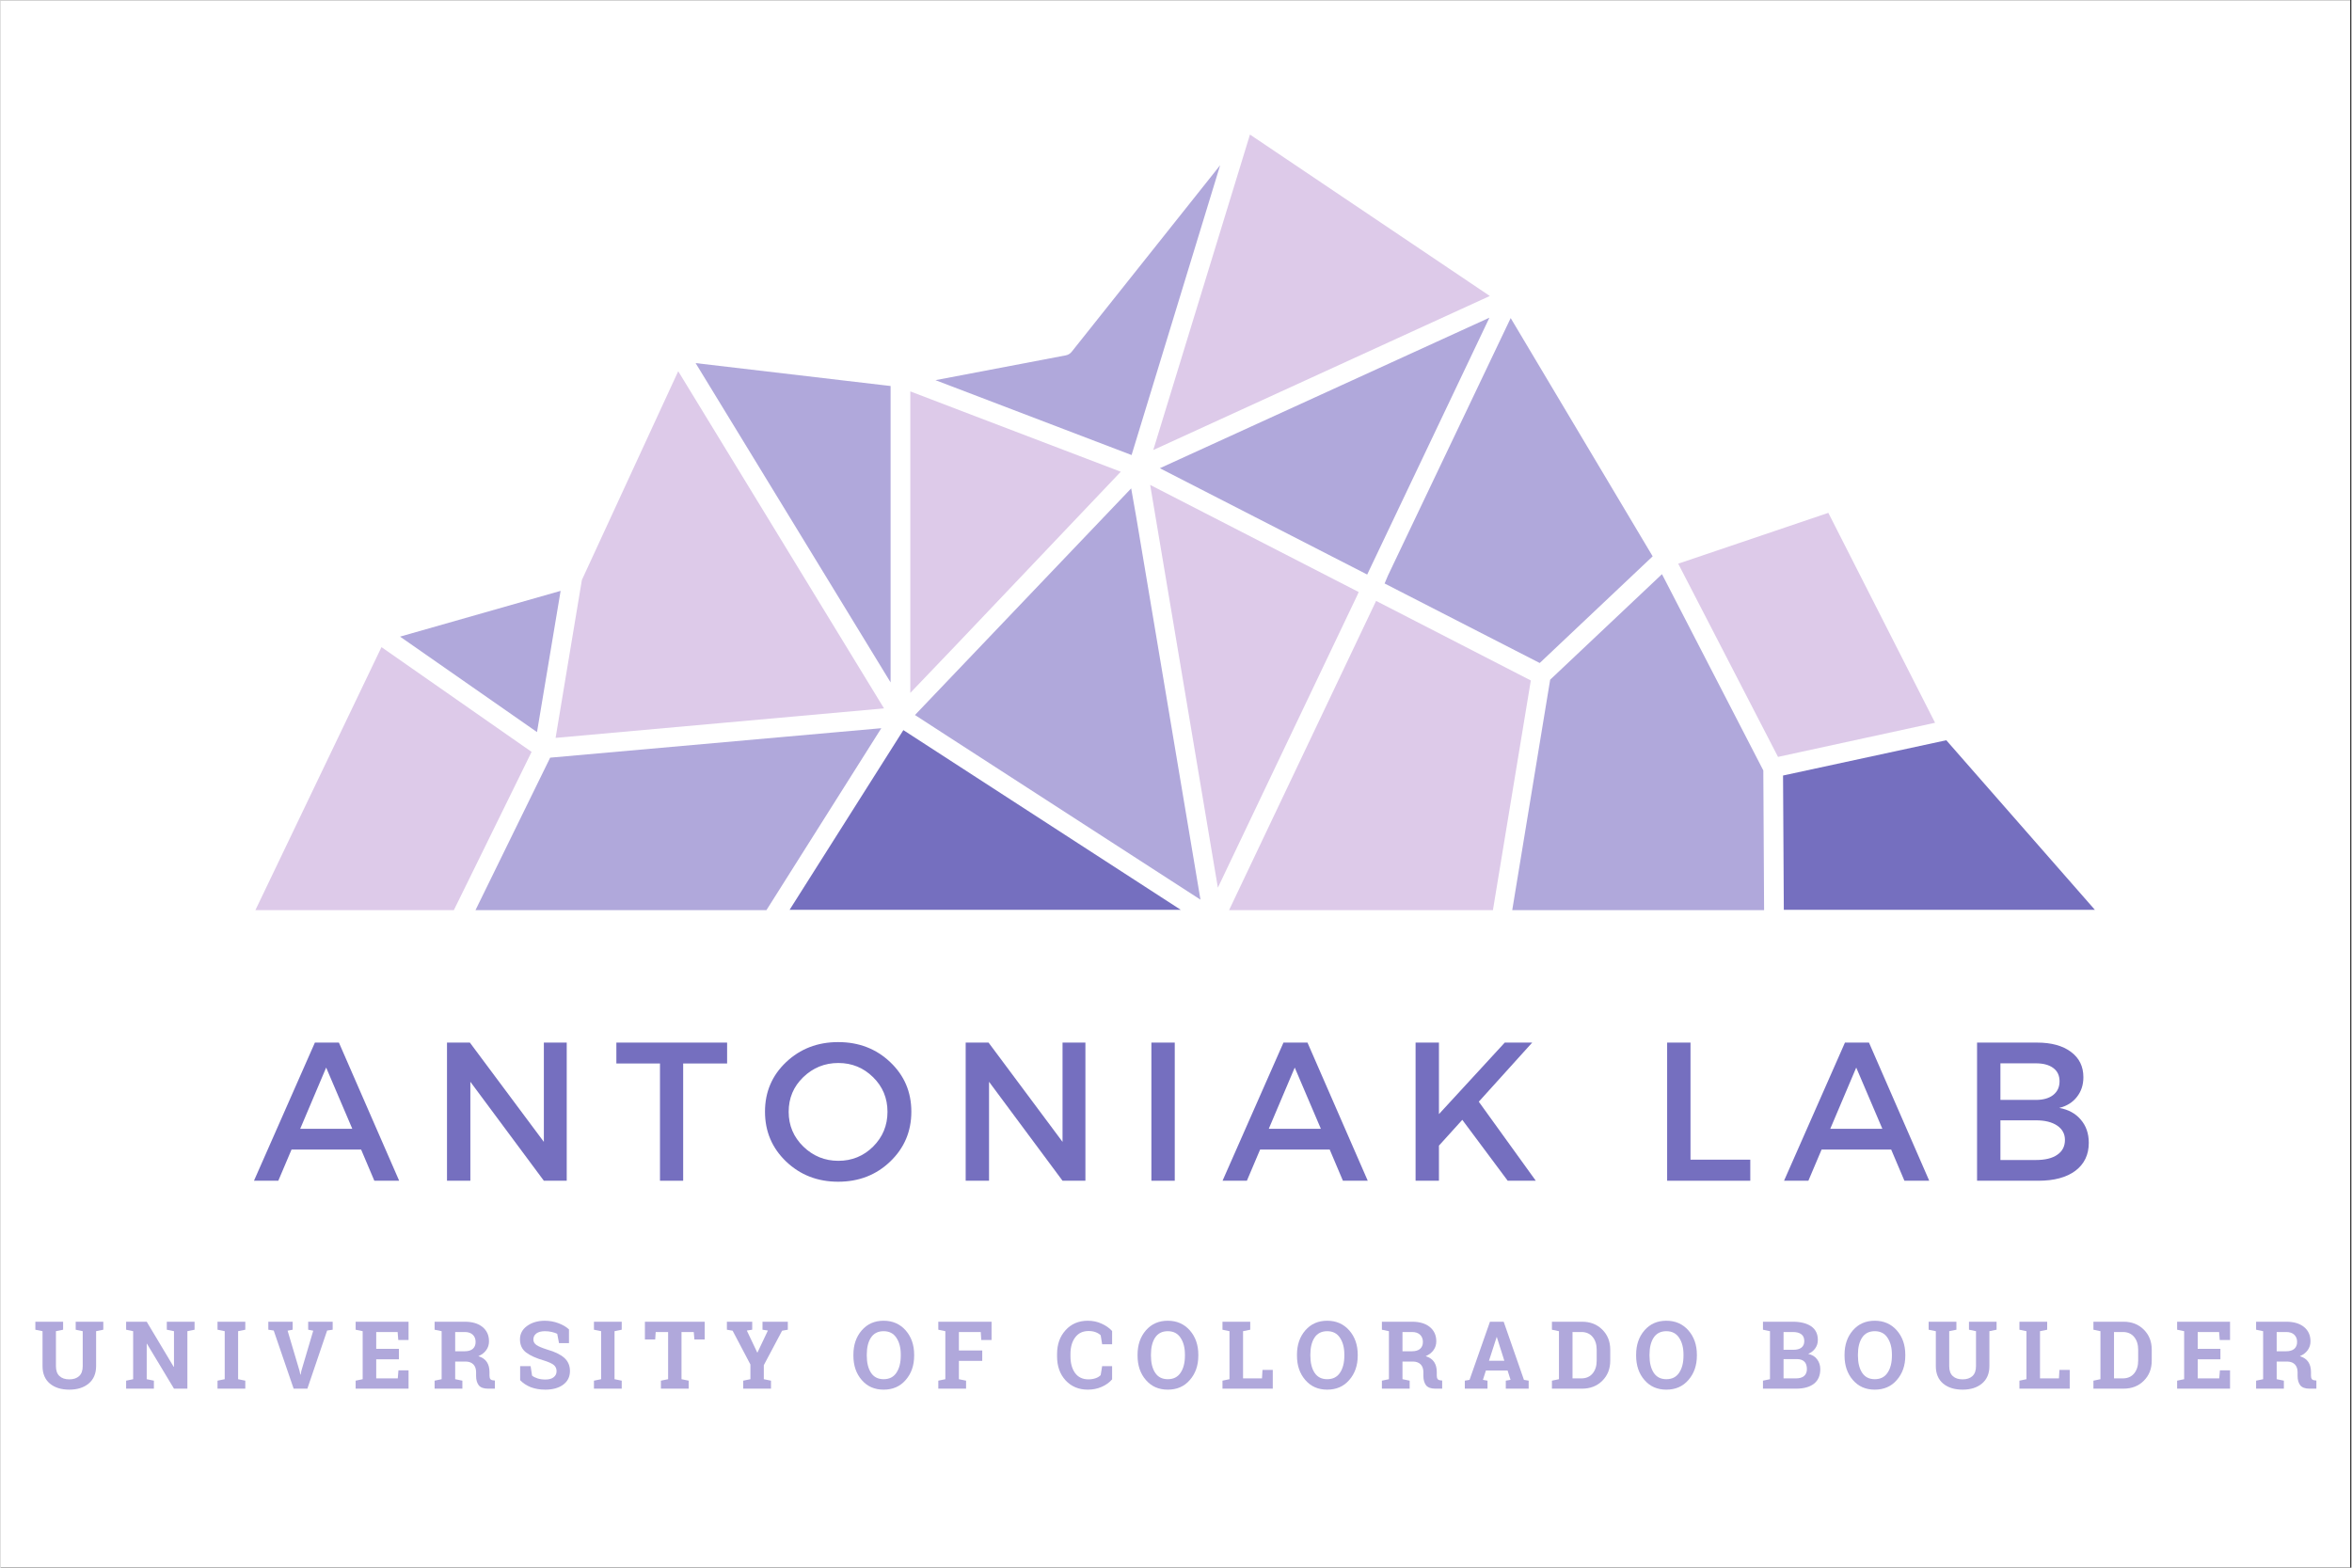 <svg xmlns="http://www.w3.org/2000/svg" xmlns:xlink="http://www.w3.org/1999/xlink" width="300" zoomAndPan="magnify" viewBox="0 0 224.88 150" height="200" preserveAspectRatio="xMidYMid meet" version="1.2"><rect x="0" y="0" width="224.88" height="150" fill="#333333" stroke="none"/><defs><clipPath id="7ecc6bb262"><path d="M 0 0.039 L 224.762 0.039 L 224.762 149.961 L 0 149.961 Z M 0 0.039 "/></clipPath><clipPath id="6f0a64b45a"><path d="M 75.441 69.676 L 200.34 69.676 L 200.34 87.086 L 75.441 87.086 Z M 75.441 69.676 "/></clipPath><clipPath id="1b5593292c"><path d="M 24.371 12.875 L 185.352 12.875 L 185.352 87.086 L 24.371 87.086 Z M 24.371 12.875 "/></clipPath><clipPath id="04273c60e3"><path d="M 38.062 15.473 L 168.699 15.473 L 168.699 87.086 L 38.062 87.086 Z M 38.062 15.473 "/></clipPath></defs><g id="00fef6f7a7"><g clip-rule="nonzero" clip-path="url(#7ecc6bb262)"><path style=" stroke:none;fill-rule:nonzero;fill:#ffffff;fill-opacity:1;" d="M 0 0.039 L 224.879 0.039 L 224.879 149.961 L 0 149.961 Z M 0 0.039 "/><path style=" stroke:none;fill-rule:nonzero;fill:#ffffff;fill-opacity:1;" d="M 0 0.039 L 224.879 0.039 L 224.879 149.961 L 0 149.961 Z M 0 0.039 "/></g><g clip-rule="nonzero" clip-path="url(#6f0a64b45a)"><path style=" stroke:none;fill-rule:nonzero;fill:#756fbf;fill-opacity:1;" d="M 170.512 74.203 L 170.586 87.051 L 200.34 87.051 L 186.129 70.828 Z M 103.086 80.699 L 112.891 87.051 L 75.477 87.051 L 86.359 69.859 L 103.086 80.699 "/></g><g clip-rule="nonzero" clip-path="url(#1b5593292c)"><path style=" stroke:none;fill-rule:nonzero;fill:#ddcae9;fill-opacity:1;" d="M 174.844 49.07 L 160.484 53.934 L 170.031 72.422 L 185.055 69.156 Z M 129.914 56.645 L 109.969 46.398 L 116.445 84.934 L 129.805 56.906 Z M 131.582 57.496 L 117.516 87.086 L 142.758 87.086 L 146.383 65.109 Z M 50.793 71.941 L 36.434 61.918 L 24.371 87.086 L 43.355 87.086 L 44.762 84.227 Z M 53.09 70.602 L 84.508 67.781 L 64.82 35.52 L 55.605 55.492 Z M 107.156 45.137 L 92.168 39.418 L 87.023 37.449 L 87.023 66.297 L 91.391 61.73 Z M 110.266 43.059 L 119.516 12.875 L 142.461 28.32 Z M 110.266 43.059 "/></g><g clip-rule="nonzero" clip-path="url(#04273c60e3)"><path style=" stroke:none;fill-rule:nonzero;fill:#b0a8db;fill-opacity:1;" d="M 52.57 72.496 L 45.426 87.086 L 73.258 87.086 L 84.25 69.676 Z M 158.93 54.938 L 148.234 65.035 L 144.605 87.086 L 168.699 87.086 L 168.625 73.719 Z M 108.152 46.73 L 87.469 68.414 L 90.727 70.527 L 114.781 86.082 L 108.637 49.48 Z M 85.137 36.934 L 66.484 34.742 L 85.137 65.293 L 85.137 36.895 Z M 51.312 70.047 L 53.57 56.535 L 38.211 60.914 Z M 142.422 30.398 L 110.895 44.801 L 130.73 54.973 Z M 116.664 15.809 L 102.457 33.664 C 102.316 33.84 102.121 33.957 101.902 34 L 89.43 36.375 L 108.191 43.539 Z M 132.727 55.047 L 144.457 30.434 L 158.039 53.23 L 147.234 63.438 L 132.395 55.828 L 132.727 55.047 "/></g><g style="fill:#756fbf;fill-opacity:1;"><g transform="translate(24.22, 112.976)"><path style="stroke:none" d="M 10.266 -2.984 L 3.609 -2.984 L 2.344 0 L 0.016 0 L 5.844 -13.219 L 8.141 -13.219 L 13.906 0 L 11.531 0 Z M 9.422 -4.969 L 6.922 -10.828 L 4.438 -4.969 Z M 9.422 -4.969 "/></g></g><g style="fill:#756fbf;fill-opacity:1;"><g transform="translate(40.967, 112.976)"><path style="stroke:none" d="M 13.188 0 L 11 0 L 3.969 -9.469 L 3.969 0 L 1.734 0 L 1.734 -13.219 L 3.922 -13.219 L 11 -3.719 L 11 -13.219 L 13.188 -13.219 Z M 13.188 0 "/></g></g><g style="fill:#756fbf;fill-opacity:1;"><g transform="translate(58.732, 112.976)"><path style="stroke:none" d="M 10.766 -11.219 L 6.562 -11.219 L 6.562 0 L 4.344 0 L 4.344 -11.219 L 0.172 -11.219 L 0.172 -13.219 L 10.766 -13.219 Z M 10.766 -11.219 "/></g></g><g style="fill:#756fbf;fill-opacity:1;"><g transform="translate(72.481, 112.976)"><path style="stroke:none" d="M 2.656 -11.344 C 4.008 -12.625 5.672 -13.266 7.641 -13.266 C 9.617 -13.266 11.281 -12.625 12.625 -11.344 C 13.969 -10.07 14.641 -8.492 14.641 -6.609 C 14.641 -4.723 13.969 -3.133 12.625 -1.844 C 11.281 -0.551 9.617 0.094 7.641 0.094 C 5.672 0.094 4.008 -0.551 2.656 -1.844 C 1.312 -3.133 0.641 -4.723 0.641 -6.609 C 0.641 -8.492 1.312 -10.07 2.656 -11.344 Z M 7.656 -11.266 C 6.352 -11.266 5.234 -10.812 4.297 -9.906 C 3.367 -9.008 2.906 -7.906 2.906 -6.594 C 2.906 -5.289 3.375 -4.18 4.312 -3.266 C 5.25 -2.359 6.363 -1.906 7.656 -1.906 C 8.957 -1.906 10.066 -2.359 10.984 -3.266 C 11.898 -4.18 12.359 -5.289 12.359 -6.594 C 12.359 -7.906 11.898 -9.008 10.984 -9.906 C 10.066 -10.812 8.957 -11.266 7.656 -11.266 Z M 7.656 -11.266 "/></g></g><g style="fill:#756fbf;fill-opacity:1;"><g transform="translate(90.586, 112.976)"><path style="stroke:none" d="M 13.188 0 L 11 0 L 3.969 -9.469 L 3.969 0 L 1.734 0 L 1.734 -13.219 L 3.922 -13.219 L 11 -3.719 L 11 -13.219 L 13.188 -13.219 Z M 13.188 0 "/></g></g><g style="fill:#756fbf;fill-opacity:1;"><g transform="translate(108.352, 112.976)"><path style="stroke:none" d="M 3.969 0 L 1.734 0 L 1.734 -13.219 L 3.969 -13.219 Z M 3.969 0 "/></g></g><g style="fill:#756fbf;fill-opacity:1;"><g transform="translate(116.877, 112.976)"><path style="stroke:none" d="M 10.266 -2.984 L 3.609 -2.984 L 2.344 0 L 0.016 0 L 5.844 -13.219 L 8.141 -13.219 L 13.906 0 L 11.531 0 Z M 9.422 -4.969 L 6.922 -10.828 L 4.438 -4.969 Z M 9.422 -4.969 "/></g></g><g style="fill:#756fbf;fill-opacity:1;"><g transform="translate(133.625, 112.976)"><path style="stroke:none" d="M 10.547 0 L 6.203 -5.828 L 3.969 -3.359 L 3.969 0 L 1.734 0 L 1.734 -13.219 L 3.969 -13.219 L 3.969 -6.375 L 10.266 -13.219 L 12.891 -13.219 L 7.781 -7.562 L 13.234 0 Z M 10.547 0 "/></g></g><g style="fill:#756fbf;fill-opacity:1;"><g transform="translate(149.995, 112.976)"><path style="stroke:none" d=""/></g></g><g style="fill:#756fbf;fill-opacity:1;"><g transform="translate(157.69, 112.976)"><path style="stroke:none" d="M 3.969 -2.016 L 9.688 -2.016 L 9.688 0 L 1.734 0 L 1.734 -13.219 L 3.969 -13.219 Z M 3.969 -2.016 "/></g></g><g style="fill:#756fbf;fill-opacity:1;"><g transform="translate(170.591, 112.976)"><path style="stroke:none" d="M 10.266 -2.984 L 3.609 -2.984 L 2.344 0 L 0.016 0 L 5.844 -13.219 L 8.141 -13.219 L 13.906 0 L 11.531 0 Z M 9.422 -4.969 L 6.922 -10.828 L 4.438 -4.969 Z M 9.422 -4.969 "/></g></g><g style="fill:#756fbf;fill-opacity:1;"><g transform="translate(187.338, 112.976)"><path style="stroke:none" d="M 1.734 -13.219 L 7.469 -13.219 C 8.844 -13.219 9.926 -12.922 10.719 -12.328 C 11.508 -11.742 11.906 -10.938 11.906 -9.906 C 11.906 -9.164 11.695 -8.535 11.281 -8.016 C 10.875 -7.492 10.312 -7.145 9.594 -6.969 C 10.469 -6.812 11.156 -6.438 11.656 -5.844 C 12.164 -5.258 12.422 -4.52 12.422 -3.625 C 12.422 -2.488 11.992 -1.598 11.141 -0.953 C 10.285 -0.316 9.109 0 7.609 0 L 1.734 0 Z M 3.969 -11.234 L 3.969 -7.734 L 7.359 -7.734 C 8.066 -7.734 8.617 -7.891 9.016 -8.203 C 9.422 -8.523 9.625 -8.961 9.625 -9.516 C 9.625 -10.066 9.426 -10.488 9.031 -10.781 C 8.633 -11.082 8.078 -11.234 7.359 -11.234 Z M 3.969 -5.781 L 3.969 -1.984 L 7.359 -1.984 C 8.242 -1.984 8.926 -2.148 9.406 -2.484 C 9.895 -2.816 10.141 -3.289 10.141 -3.906 C 10.141 -4.488 9.891 -4.945 9.391 -5.281 C 8.898 -5.613 8.223 -5.781 7.359 -5.781 Z M 3.969 -5.781 "/></g></g><g style="fill:#b0a8db;fill-opacity:1;"><g transform="translate(3.15, 132.871)"><path style="stroke:none" d="M 2.828 -6.406 L 2.828 -5.641 L 2.141 -5.5 L 2.141 -2.156 C 2.141 -1.727 2.254 -1.41 2.484 -1.203 C 2.711 -0.992 3.023 -0.891 3.422 -0.891 C 3.816 -0.891 4.129 -0.992 4.359 -1.203 C 4.586 -1.41 4.703 -1.727 4.703 -2.156 L 4.703 -5.5 L 4.031 -5.641 L 4.031 -6.406 L 6.672 -6.406 L 6.672 -5.641 L 5.984 -5.5 L 5.984 -2.156 C 5.984 -1.438 5.742 -0.879 5.266 -0.484 C 4.797 -0.098 4.18 0.094 3.422 0.094 C 2.648 0.094 2.031 -0.098 1.562 -0.484 C 1.094 -0.879 0.859 -1.438 0.859 -2.156 L 0.859 -5.5 L 0.172 -5.641 L 0.172 -6.406 Z M 2.828 -6.406 "/></g></g><g style="fill:#b0a8db;fill-opacity:1;"><g transform="translate(11.756, 132.871)"><path style="stroke:none" d="M 6.797 -6.406 L 6.797 -5.641 L 6.109 -5.5 L 6.109 0 L 4.828 0 L 2.234 -4.312 L 2.219 -4.312 L 2.219 -0.906 L 2.906 -0.766 L 2.906 0 L 0.25 0 L 0.25 -0.766 L 0.922 -0.906 L 0.922 -5.5 L 0.25 -5.641 L 0.25 -6.406 L 2.219 -6.406 L 4.797 -2.094 L 4.828 -2.094 L 4.828 -5.5 L 4.141 -5.641 L 4.141 -6.406 Z M 6.797 -6.406 "/></g></g><g style="fill:#b0a8db;fill-opacity:1;"><g transform="translate(20.515, 132.871)"><path style="stroke:none" d="M 0.234 -5.641 L 0.234 -6.406 L 2.891 -6.406 L 2.891 -5.641 L 2.203 -5.5 L 2.203 -0.906 L 2.891 -0.766 L 2.891 0 L 0.234 0 L 0.234 -0.766 L 0.922 -0.906 L 0.922 -5.5 Z M 0.234 -5.641 "/></g></g><g style="fill:#b0a8db;fill-opacity:1;"><g transform="translate(25.453, 132.871)"><path style="stroke:none" d="M 2.484 -5.641 L 2 -5.547 L 3.141 -1.703 L 3.219 -1.344 L 3.25 -1.344 L 3.312 -1.688 L 4.453 -5.547 L 3.969 -5.641 L 3.969 -6.406 L 6.312 -6.406 L 6.312 -5.641 L 5.781 -5.562 L 3.891 0 L 2.578 0 L 0.672 -5.562 L 0.156 -5.641 L 0.156 -6.406 L 2.484 -6.406 Z M 2.484 -5.641 "/></g></g><g style="fill:#b0a8db;fill-opacity:1;"><g transform="translate(33.712, 132.871)"><path style="stroke:none" d="M 4.391 -2.812 L 2.219 -2.812 L 2.219 -0.984 L 4.281 -0.984 L 4.344 -1.75 L 5.312 -1.75 L 5.312 0 L 0.25 0 L 0.25 -0.766 L 0.922 -0.906 L 0.922 -5.5 L 0.25 -5.641 L 0.25 -6.406 L 5.312 -6.406 L 5.312 -4.656 L 4.328 -4.656 L 4.266 -5.422 L 2.219 -5.422 L 2.219 -3.812 L 4.391 -3.812 Z M 4.391 -2.812 "/></g></g><g style="fill:#b0a8db;fill-opacity:1;"><g transform="translate(41.266, 132.871)"><path style="stroke:none" d="M 3.125 -6.406 C 3.852 -6.406 4.422 -6.238 4.828 -5.906 C 5.242 -5.57 5.453 -5.113 5.453 -4.531 C 5.453 -4.207 5.363 -3.926 5.188 -3.688 C 5.02 -3.445 4.77 -3.254 4.438 -3.109 C 4.812 -2.992 5.082 -2.805 5.25 -2.547 C 5.414 -2.297 5.5 -1.977 5.5 -1.594 L 5.5 -1.266 C 5.5 -1.117 5.523 -1.004 5.578 -0.922 C 5.641 -0.848 5.734 -0.805 5.859 -0.797 L 6.016 -0.781 L 6.016 0 L 5.359 0 C 4.941 0 4.645 -0.109 4.469 -0.328 C 4.301 -0.555 4.219 -0.852 4.219 -1.219 L 4.219 -1.578 C 4.219 -1.891 4.133 -2.133 3.969 -2.312 C 3.801 -2.488 3.566 -2.582 3.266 -2.594 L 2.219 -2.594 L 2.219 -0.906 L 2.906 -0.766 L 2.906 0 L 0.25 0 L 0.25 -0.766 L 0.922 -0.906 L 0.922 -5.5 L 0.25 -5.641 L 0.25 -6.406 Z M 2.219 -3.578 L 3.109 -3.578 C 3.461 -3.578 3.727 -3.656 3.906 -3.812 C 4.082 -3.969 4.172 -4.188 4.172 -4.469 C 4.172 -4.758 4.082 -4.988 3.906 -5.156 C 3.727 -5.332 3.469 -5.422 3.125 -5.422 L 2.219 -5.422 Z M 2.219 -3.578 "/></g></g><g style="fill:#b0a8db;fill-opacity:1;"><g transform="translate(49.261, 132.871)"><path style="stroke:none" d="M 5.109 -4.359 L 4.156 -4.359 L 3.984 -5.25 C 3.867 -5.312 3.703 -5.367 3.484 -5.422 C 3.273 -5.473 3.051 -5.5 2.812 -5.5 C 2.457 -5.5 2.18 -5.426 1.984 -5.281 C 1.797 -5.133 1.703 -4.941 1.703 -4.703 C 1.703 -4.492 1.801 -4.316 2 -4.172 C 2.207 -4.035 2.555 -3.891 3.047 -3.734 C 3.754 -3.535 4.289 -3.273 4.656 -2.953 C 5.02 -2.629 5.203 -2.207 5.203 -1.688 C 5.203 -1.133 4.984 -0.695 4.547 -0.375 C 4.117 -0.062 3.551 0.094 2.844 0.094 C 2.332 0.094 1.867 0.016 1.453 -0.141 C 1.047 -0.305 0.707 -0.531 0.438 -0.812 L 0.438 -2.156 L 1.438 -2.156 L 1.578 -1.25 C 1.703 -1.145 1.875 -1.055 2.094 -0.984 C 2.32 -0.91 2.57 -0.875 2.844 -0.875 C 3.195 -0.875 3.461 -0.945 3.641 -1.094 C 3.828 -1.238 3.922 -1.43 3.922 -1.672 C 3.922 -1.922 3.832 -2.117 3.656 -2.266 C 3.477 -2.41 3.172 -2.551 2.734 -2.688 C 1.973 -2.906 1.395 -3.164 1 -3.469 C 0.613 -3.77 0.422 -4.188 0.422 -4.719 C 0.422 -5.238 0.641 -5.66 1.078 -5.984 C 1.523 -6.316 2.082 -6.488 2.75 -6.5 C 3.238 -6.5 3.688 -6.422 4.094 -6.266 C 4.5 -6.117 4.836 -5.922 5.109 -5.672 Z M 5.109 -4.359 "/></g></g><g style="fill:#b0a8db;fill-opacity:1;"><g transform="translate(56.525, 132.871)"><path style="stroke:none" d="M 0.234 -5.641 L 0.234 -6.406 L 2.891 -6.406 L 2.891 -5.641 L 2.203 -5.5 L 2.203 -0.906 L 2.891 -0.766 L 2.891 0 L 0.234 0 L 0.234 -0.766 L 0.922 -0.906 L 0.922 -5.5 Z M 0.234 -5.641 "/></g></g><g style="fill:#b0a8db;fill-opacity:1;"><g transform="translate(61.463, 132.871)"><path style="stroke:none" d="M 5.891 -6.406 L 5.891 -4.703 L 4.906 -4.703 L 4.844 -5.422 L 3.672 -5.422 L 3.672 -0.906 L 4.359 -0.766 L 4.359 0 L 1.703 0 L 1.703 -0.766 L 2.391 -0.906 L 2.391 -5.422 L 1.203 -5.422 L 1.156 -4.703 L 0.172 -4.703 L 0.172 -6.406 Z M 5.891 -6.406 "/></g></g><g style="fill:#b0a8db;fill-opacity:1;"><g transform="translate(69.321, 132.871)"><path style="stroke:none" d="M 2.578 -5.641 L 2.062 -5.562 L 3.062 -3.453 L 3.078 -3.453 L 4.078 -5.562 L 3.562 -5.641 L 3.562 -6.406 L 5.984 -6.406 L 5.984 -5.641 L 5.438 -5.547 L 3.688 -2.25 L 3.688 -0.906 L 4.375 -0.766 L 4.375 0 L 1.719 0 L 1.719 -0.766 L 2.406 -0.906 L 2.406 -2.312 L 0.703 -5.547 L 0.156 -5.641 L 0.156 -6.406 L 2.578 -6.406 Z M 2.578 -5.641 "/></g></g><g style="fill:#b0a8db;fill-opacity:1;"><g transform="translate(77.272, 132.871)"><path style="stroke:none" d=""/></g></g><g style="fill:#b0a8db;fill-opacity:1;"><g transform="translate(81.282, 132.871)"><path style="stroke:none" d="M 6.109 -3.156 C 6.109 -2.219 5.836 -1.441 5.297 -0.828 C 4.766 -0.211 4.062 0.094 3.188 0.094 C 2.32 0.094 1.625 -0.211 1.094 -0.828 C 0.562 -1.441 0.297 -2.219 0.297 -3.156 L 0.297 -3.25 C 0.297 -4.188 0.562 -4.961 1.094 -5.578 C 1.625 -6.191 2.32 -6.5 3.188 -6.5 C 4.051 -6.5 4.754 -6.191 5.297 -5.578 C 5.836 -4.961 6.109 -4.188 6.109 -3.25 Z M 4.828 -3.266 C 4.828 -3.922 4.688 -4.457 4.406 -4.875 C 4.133 -5.289 3.727 -5.5 3.188 -5.5 C 2.645 -5.5 2.238 -5.289 1.969 -4.875 C 1.707 -4.469 1.578 -3.93 1.578 -3.266 L 1.578 -3.156 C 1.578 -2.477 1.711 -1.93 1.984 -1.516 C 2.254 -1.109 2.656 -0.906 3.188 -0.906 C 3.727 -0.906 4.133 -1.109 4.406 -1.516 C 4.688 -1.93 4.828 -2.477 4.828 -3.156 Z M 4.828 -3.266 "/></g></g><g style="fill:#b0a8db;fill-opacity:1;"><g transform="translate(89.452, 132.871)"><path style="stroke:none" d="M 0.25 -0.766 L 0.922 -0.906 L 0.922 -5.5 L 0.25 -5.641 L 0.25 -6.406 L 5.344 -6.406 L 5.344 -4.656 L 4.359 -4.656 L 4.312 -5.422 L 2.219 -5.422 L 2.219 -3.656 L 4.453 -3.656 L 4.453 -2.656 L 2.219 -2.656 L 2.219 -0.906 L 2.906 -0.766 L 2.906 0 L 0.25 0 Z M 0.25 -0.766 "/></g></g><g style="fill:#b0a8db;fill-opacity:1;"><g transform="translate(96.818, 132.871)"><path style="stroke:none" d=""/></g></g><g style="fill:#b0a8db;fill-opacity:1;"><g transform="translate(100.828, 132.871)"><path style="stroke:none" d="M 5.5 -4.25 L 4.547 -4.25 L 4.406 -5.109 C 4.281 -5.234 4.117 -5.332 3.922 -5.406 C 3.734 -5.477 3.508 -5.516 3.25 -5.516 C 2.695 -5.516 2.27 -5.312 1.969 -4.906 C 1.664 -4.5 1.516 -3.969 1.516 -3.312 L 1.516 -3.094 C 1.516 -2.445 1.66 -1.914 1.953 -1.5 C 2.254 -1.094 2.68 -0.891 3.234 -0.891 C 3.484 -0.891 3.711 -0.926 3.922 -1 C 4.129 -1.07 4.289 -1.172 4.406 -1.297 L 4.547 -2.156 L 5.5 -2.156 L 5.5 -0.891 C 5.238 -0.586 4.906 -0.348 4.5 -0.172 C 4.102 0.004 3.66 0.094 3.172 0.094 C 2.305 0.094 1.598 -0.203 1.047 -0.797 C 0.504 -1.391 0.234 -2.156 0.234 -3.094 L 0.234 -3.312 C 0.234 -4.238 0.504 -5 1.047 -5.594 C 1.586 -6.195 2.297 -6.5 3.172 -6.5 C 3.66 -6.5 4.102 -6.406 4.5 -6.219 C 4.906 -6.039 5.238 -5.805 5.5 -5.516 Z M 5.5 -4.25 "/></g></g><g style="fill:#b0a8db;fill-opacity:1;"><g transform="translate(108.466, 132.871)"><path style="stroke:none" d="M 6.109 -3.156 C 6.109 -2.219 5.836 -1.441 5.297 -0.828 C 4.766 -0.211 4.062 0.094 3.188 0.094 C 2.32 0.094 1.625 -0.211 1.094 -0.828 C 0.562 -1.441 0.297 -2.219 0.297 -3.156 L 0.297 -3.25 C 0.297 -4.188 0.562 -4.961 1.094 -5.578 C 1.625 -6.191 2.32 -6.5 3.188 -6.5 C 4.051 -6.5 4.754 -6.191 5.297 -5.578 C 5.836 -4.961 6.109 -4.188 6.109 -3.25 Z M 4.828 -3.266 C 4.828 -3.922 4.688 -4.457 4.406 -4.875 C 4.133 -5.289 3.727 -5.5 3.188 -5.5 C 2.645 -5.5 2.238 -5.289 1.969 -4.875 C 1.707 -4.469 1.578 -3.93 1.578 -3.266 L 1.578 -3.156 C 1.578 -2.477 1.711 -1.93 1.984 -1.516 C 2.254 -1.109 2.656 -0.906 3.188 -0.906 C 3.727 -0.906 4.133 -1.109 4.406 -1.516 C 4.688 -1.93 4.828 -2.477 4.828 -3.156 Z M 4.828 -3.266 "/></g></g><g style="fill:#b0a8db;fill-opacity:1;"><g transform="translate(116.636, 132.871)"><path style="stroke:none" d="M 0.25 0 L 0.25 -0.766 L 0.922 -0.906 L 0.922 -5.5 L 0.25 -5.641 L 0.25 -6.406 L 2.906 -6.406 L 2.906 -5.641 L 2.219 -5.5 L 2.219 -0.984 L 4.031 -0.984 L 4.078 -1.797 L 5.062 -1.797 L 5.062 0 Z M 0.25 0 "/></g></g><g style="fill:#b0a8db;fill-opacity:1;"><g transform="translate(123.716, 132.871)"><path style="stroke:none" d="M 6.109 -3.156 C 6.109 -2.219 5.836 -1.441 5.297 -0.828 C 4.766 -0.211 4.062 0.094 3.188 0.094 C 2.32 0.094 1.625 -0.211 1.094 -0.828 C 0.562 -1.441 0.297 -2.219 0.297 -3.156 L 0.297 -3.25 C 0.297 -4.188 0.562 -4.961 1.094 -5.578 C 1.625 -6.191 2.32 -6.5 3.188 -6.5 C 4.051 -6.5 4.754 -6.191 5.297 -5.578 C 5.836 -4.961 6.109 -4.188 6.109 -3.25 Z M 4.828 -3.266 C 4.828 -3.922 4.688 -4.457 4.406 -4.875 C 4.133 -5.289 3.727 -5.5 3.188 -5.5 C 2.645 -5.5 2.238 -5.289 1.969 -4.875 C 1.707 -4.469 1.578 -3.93 1.578 -3.266 L 1.578 -3.156 C 1.578 -2.477 1.711 -1.93 1.984 -1.516 C 2.254 -1.109 2.656 -0.906 3.188 -0.906 C 3.727 -0.906 4.133 -1.109 4.406 -1.516 C 4.688 -1.93 4.828 -2.477 4.828 -3.156 Z M 4.828 -3.266 "/></g></g><g style="fill:#b0a8db;fill-opacity:1;"><g transform="translate(131.887, 132.871)"><path style="stroke:none" d="M 3.125 -6.406 C 3.852 -6.406 4.422 -6.238 4.828 -5.906 C 5.242 -5.57 5.453 -5.113 5.453 -4.531 C 5.453 -4.207 5.363 -3.926 5.188 -3.688 C 5.02 -3.445 4.77 -3.254 4.438 -3.109 C 4.812 -2.992 5.082 -2.805 5.25 -2.547 C 5.414 -2.297 5.5 -1.977 5.5 -1.594 L 5.5 -1.266 C 5.5 -1.117 5.523 -1.004 5.578 -0.922 C 5.641 -0.848 5.734 -0.805 5.859 -0.797 L 6.016 -0.781 L 6.016 0 L 5.359 0 C 4.941 0 4.645 -0.109 4.469 -0.328 C 4.301 -0.555 4.219 -0.852 4.219 -1.219 L 4.219 -1.578 C 4.219 -1.891 4.133 -2.133 3.969 -2.312 C 3.801 -2.488 3.566 -2.582 3.266 -2.594 L 2.219 -2.594 L 2.219 -0.906 L 2.906 -0.766 L 2.906 0 L 0.25 0 L 0.25 -0.766 L 0.922 -0.906 L 0.922 -5.5 L 0.25 -5.641 L 0.25 -6.406 Z M 2.219 -3.578 L 3.109 -3.578 C 3.461 -3.578 3.727 -3.656 3.906 -3.812 C 4.082 -3.969 4.172 -4.188 4.172 -4.469 C 4.172 -4.758 4.082 -4.988 3.906 -5.156 C 3.727 -5.332 3.469 -5.422 3.125 -5.422 L 2.219 -5.422 Z M 2.219 -3.578 "/></g></g><g style="fill:#b0a8db;fill-opacity:1;"><g transform="translate(139.881, 132.871)"><path style="stroke:none" d="M 0.188 -0.766 L 0.641 -0.844 L 2.594 -6.406 L 3.906 -6.406 L 5.844 -0.844 L 6.297 -0.766 L 6.297 0 L 4.109 0 L 4.109 -0.766 L 4.562 -0.844 L 4.281 -1.734 L 2.203 -1.734 L 1.922 -0.844 L 2.359 -0.766 L 2.359 0 L 0.188 0 Z M 2.5 -2.672 L 3.969 -2.672 L 3.25 -4.938 L 3.234 -4.938 Z M 2.5 -2.672 "/></g></g><g style="fill:#b0a8db;fill-opacity:1;"><g transform="translate(148.153, 132.871)"><path style="stroke:none" d="M 3.125 -6.406 C 3.914 -6.406 4.562 -6.156 5.062 -5.656 C 5.57 -5.156 5.828 -4.516 5.828 -3.734 L 5.828 -2.672 C 5.828 -1.891 5.57 -1.25 5.062 -0.75 C 4.562 -0.25 3.914 0 3.125 0 L 0.25 0 L 0.25 -0.766 L 0.922 -0.906 L 0.922 -5.5 L 0.25 -5.641 L 0.25 -6.406 Z M 2.219 -5.422 L 2.219 -0.984 L 3.062 -0.984 C 3.52 -0.984 3.879 -1.141 4.141 -1.453 C 4.398 -1.766 4.531 -2.172 4.531 -2.672 L 4.531 -3.734 C 4.531 -4.234 4.398 -4.641 4.141 -4.953 C 3.879 -5.266 3.52 -5.422 3.062 -5.422 Z M 2.219 -5.422 "/></g></g><g style="fill:#b0a8db;fill-opacity:1;"><g transform="translate(156.16, 132.871)"><path style="stroke:none" d="M 6.109 -3.156 C 6.109 -2.219 5.836 -1.441 5.297 -0.828 C 4.766 -0.211 4.062 0.094 3.188 0.094 C 2.32 0.094 1.625 -0.211 1.094 -0.828 C 0.562 -1.441 0.297 -2.219 0.297 -3.156 L 0.297 -3.25 C 0.297 -4.188 0.562 -4.961 1.094 -5.578 C 1.625 -6.191 2.32 -6.5 3.188 -6.5 C 4.051 -6.5 4.754 -6.191 5.297 -5.578 C 5.836 -4.961 6.109 -4.188 6.109 -3.25 Z M 4.828 -3.266 C 4.828 -3.922 4.688 -4.457 4.406 -4.875 C 4.133 -5.289 3.727 -5.5 3.188 -5.5 C 2.645 -5.5 2.238 -5.289 1.969 -4.875 C 1.707 -4.469 1.578 -3.93 1.578 -3.266 L 1.578 -3.156 C 1.578 -2.477 1.711 -1.93 1.984 -1.516 C 2.254 -1.109 2.656 -0.906 3.188 -0.906 C 3.727 -0.906 4.133 -1.109 4.406 -1.516 C 4.688 -1.93 4.828 -2.477 4.828 -3.156 Z M 4.828 -3.266 "/></g></g><g style="fill:#b0a8db;fill-opacity:1;"><g transform="translate(164.331, 132.871)"><path style="stroke:none" d=""/></g></g><g style="fill:#b0a8db;fill-opacity:1;"><g transform="translate(168.341, 132.871)"><path style="stroke:none" d="M 3.094 -6.406 C 3.844 -6.406 4.43 -6.258 4.859 -5.969 C 5.285 -5.676 5.5 -5.238 5.5 -4.656 C 5.5 -4.352 5.414 -4.086 5.25 -3.859 C 5.094 -3.629 4.867 -3.453 4.578 -3.328 C 4.961 -3.242 5.25 -3.066 5.438 -2.797 C 5.633 -2.535 5.734 -2.223 5.734 -1.859 C 5.734 -1.254 5.531 -0.789 5.125 -0.469 C 4.719 -0.156 4.145 0 3.406 0 L 0.25 0 L 0.25 -0.766 L 0.922 -0.906 L 0.922 -5.5 L 0.25 -5.641 L 0.25 -6.406 Z M 2.219 -2.828 L 2.219 -0.984 L 3.406 -0.984 C 3.738 -0.984 3.992 -1.055 4.172 -1.203 C 4.359 -1.359 4.453 -1.578 4.453 -1.859 C 4.453 -2.18 4.375 -2.422 4.219 -2.578 C 4.062 -2.742 3.82 -2.828 3.5 -2.828 Z M 2.219 -3.719 L 3.141 -3.719 C 3.484 -3.719 3.742 -3.785 3.922 -3.922 C 4.109 -4.066 4.203 -4.273 4.203 -4.547 C 4.203 -4.848 4.109 -5.066 3.922 -5.203 C 3.742 -5.348 3.469 -5.422 3.094 -5.422 L 2.219 -5.422 Z M 2.219 -3.719 "/></g></g><g style="fill:#b0a8db;fill-opacity:1;"><g transform="translate(176.098, 132.871)"><path style="stroke:none" d="M 6.109 -3.156 C 6.109 -2.219 5.836 -1.441 5.297 -0.828 C 4.766 -0.211 4.062 0.094 3.188 0.094 C 2.32 0.094 1.625 -0.211 1.094 -0.828 C 0.562 -1.441 0.297 -2.219 0.297 -3.156 L 0.297 -3.25 C 0.297 -4.188 0.562 -4.961 1.094 -5.578 C 1.625 -6.191 2.32 -6.5 3.188 -6.5 C 4.051 -6.5 4.754 -6.191 5.297 -5.578 C 5.836 -4.961 6.109 -4.188 6.109 -3.25 Z M 4.828 -3.266 C 4.828 -3.922 4.688 -4.457 4.406 -4.875 C 4.133 -5.289 3.727 -5.5 3.188 -5.5 C 2.645 -5.5 2.238 -5.289 1.969 -4.875 C 1.707 -4.469 1.578 -3.93 1.578 -3.266 L 1.578 -3.156 C 1.578 -2.477 1.711 -1.93 1.984 -1.516 C 2.254 -1.109 2.656 -0.906 3.188 -0.906 C 3.727 -0.906 4.133 -1.109 4.406 -1.516 C 4.688 -1.93 4.828 -2.477 4.828 -3.156 Z M 4.828 -3.266 "/></g></g><g style="fill:#b0a8db;fill-opacity:1;"><g transform="translate(184.268, 132.871)"><path style="stroke:none" d="M 2.828 -6.406 L 2.828 -5.641 L 2.141 -5.5 L 2.141 -2.156 C 2.141 -1.727 2.254 -1.41 2.484 -1.203 C 2.711 -0.992 3.023 -0.891 3.422 -0.891 C 3.816 -0.891 4.129 -0.992 4.359 -1.203 C 4.586 -1.41 4.703 -1.727 4.703 -2.156 L 4.703 -5.5 L 4.031 -5.641 L 4.031 -6.406 L 6.672 -6.406 L 6.672 -5.641 L 5.984 -5.5 L 5.984 -2.156 C 5.984 -1.438 5.742 -0.879 5.266 -0.484 C 4.797 -0.098 4.18 0.094 3.422 0.094 C 2.648 0.094 2.031 -0.098 1.562 -0.484 C 1.094 -0.879 0.859 -1.438 0.859 -2.156 L 0.859 -5.5 L 0.172 -5.641 L 0.172 -6.406 Z M 2.828 -6.406 "/></g></g><g style="fill:#b0a8db;fill-opacity:1;"><g transform="translate(192.874, 132.871)"><path style="stroke:none" d="M 0.25 0 L 0.25 -0.766 L 0.922 -0.906 L 0.922 -5.5 L 0.25 -5.641 L 0.25 -6.406 L 2.906 -6.406 L 2.906 -5.641 L 2.219 -5.5 L 2.219 -0.984 L 4.031 -0.984 L 4.078 -1.797 L 5.062 -1.797 L 5.062 0 Z M 0.25 0 "/></g></g><g style="fill:#b0a8db;fill-opacity:1;"><g transform="translate(199.954, 132.871)"><path style="stroke:none" d="M 3.125 -6.406 C 3.914 -6.406 4.562 -6.156 5.062 -5.656 C 5.57 -5.156 5.828 -4.516 5.828 -3.734 L 5.828 -2.672 C 5.828 -1.891 5.57 -1.25 5.062 -0.75 C 4.562 -0.25 3.914 0 3.125 0 L 0.25 0 L 0.25 -0.766 L 0.922 -0.906 L 0.922 -5.5 L 0.25 -5.641 L 0.25 -6.406 Z M 2.219 -5.422 L 2.219 -0.984 L 3.062 -0.984 C 3.52 -0.984 3.879 -1.141 4.141 -1.453 C 4.398 -1.766 4.531 -2.172 4.531 -2.672 L 4.531 -3.734 C 4.531 -4.234 4.398 -4.641 4.141 -4.953 C 3.879 -5.266 3.52 -5.422 3.062 -5.422 Z M 2.219 -5.422 "/></g></g><g style="fill:#b0a8db;fill-opacity:1;"><g transform="translate(207.961, 132.871)"><path style="stroke:none" d="M 4.391 -2.812 L 2.219 -2.812 L 2.219 -0.984 L 4.281 -0.984 L 4.344 -1.75 L 5.312 -1.75 L 5.312 0 L 0.25 0 L 0.25 -0.766 L 0.922 -0.906 L 0.922 -5.5 L 0.25 -5.641 L 0.25 -6.406 L 5.312 -6.406 L 5.312 -4.656 L 4.328 -4.656 L 4.266 -5.422 L 2.219 -5.422 L 2.219 -3.812 L 4.391 -3.812 Z M 4.391 -2.812 "/></g></g><g style="fill:#b0a8db;fill-opacity:1;"><g transform="translate(215.516, 132.871)"><path style="stroke:none" d="M 3.125 -6.406 C 3.852 -6.406 4.422 -6.238 4.828 -5.906 C 5.242 -5.57 5.453 -5.113 5.453 -4.531 C 5.453 -4.207 5.363 -3.926 5.188 -3.688 C 5.02 -3.445 4.77 -3.254 4.438 -3.109 C 4.812 -2.992 5.082 -2.805 5.25 -2.547 C 5.414 -2.297 5.5 -1.977 5.5 -1.594 L 5.5 -1.266 C 5.5 -1.117 5.523 -1.004 5.578 -0.922 C 5.641 -0.848 5.734 -0.805 5.859 -0.797 L 6.016 -0.781 L 6.016 0 L 5.359 0 C 4.941 0 4.645 -0.109 4.469 -0.328 C 4.301 -0.555 4.219 -0.852 4.219 -1.219 L 4.219 -1.578 C 4.219 -1.891 4.133 -2.133 3.969 -2.312 C 3.801 -2.488 3.566 -2.582 3.266 -2.594 L 2.219 -2.594 L 2.219 -0.906 L 2.906 -0.766 L 2.906 0 L 0.25 0 L 0.25 -0.766 L 0.922 -0.906 L 0.922 -5.5 L 0.25 -5.641 L 0.25 -6.406 Z M 2.219 -3.578 L 3.109 -3.578 C 3.461 -3.578 3.727 -3.656 3.906 -3.812 C 4.082 -3.969 4.172 -4.188 4.172 -4.469 C 4.172 -4.758 4.082 -4.988 3.906 -5.156 C 3.727 -5.332 3.469 -5.422 3.125 -5.422 L 2.219 -5.422 Z M 2.219 -3.578 "/></g></g></g></svg>